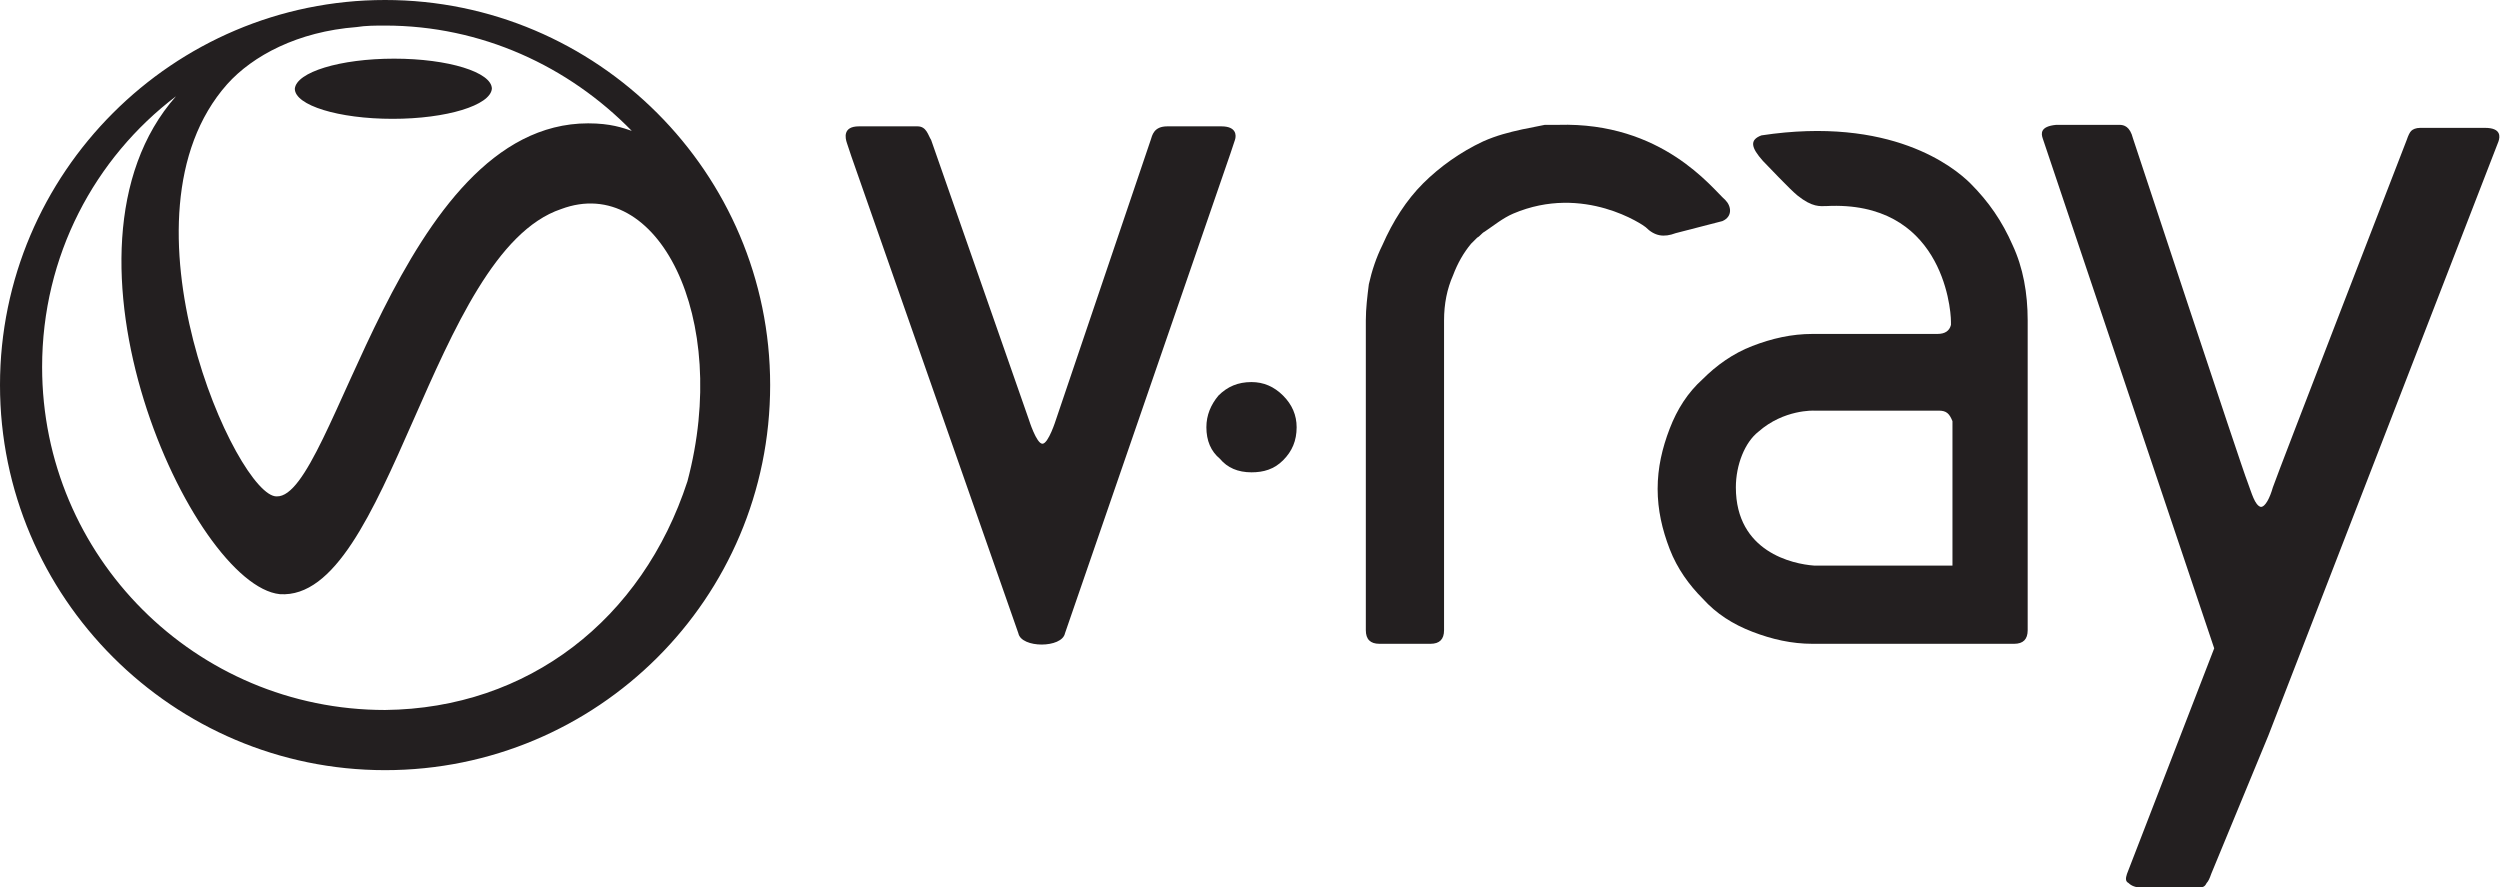 <?xml version="1.0" encoding="utf-8"?>
<!-- Generator: Adobe Illustrator 19.1.0, SVG Export Plug-In . SVG Version: 6.00 Build 0)  -->
<svg version="1.1" id="Layer_1" xmlns="http://www.w3.org/2000/svg" xmlns:xlink="http://www.w3.org/1999/xlink" x="0px" y="0px"
	 width="166.2px" height="59px" viewBox="-1175 3275 166.2 59" enable-background="new -1175 3275 166.2 59" xml:space="preserve">
<g>
	<g>
		<g>
			<path fill="#231F20" d="M-1118.4,3285.4l-0.3-0.9c-0.1-0.3-0.3-1.1,0.8-1.1h1.5h2.4c0.6,0,0.7,0.6,0.9,0.9l6.5,18.6
				c0,0,0.5,1.6,0.9,1.6c0.4,0,0.9-1.6,0.9-1.6l6.3-18.6c0.1-0.3,0.2-0.9,1.1-0.9h3.6c1,0,1,0.6,0.9,0.9l-0.3,0.9l-11,31.9
				c-0.2,1-2.9,1-3.1,0L-1118.4,3285.4z"/>
			<path fill="#231F20" d="M-1027.8,3318.1l-11.4-33.9c-0.1-0.3-0.2-0.8,0.9-0.9h4.2c0.3,0,0.7,0.1,0.9,0.9c0,0,7.3,22.1,7.6,22.8
				c0.3,0.8,0.5,1.6,0.9,1.7c0.3,0,0.6-0.6,0.8-1.3c0.3-0.9,8.9-23.1,8.9-23.1c0.1-0.3,0.2-0.5,0.3-0.6c0.1-0.1,0.3-0.2,0.6-0.2h2.7
				h1.6c1.1,0,1,0.6,0.9,0.9l-15.3,39.5l-3.8,9.2c-0.1,0.3-0.2,0.5-0.3,0.6c-0.1,0.2-0.2,0.3-0.5,0.3h-3.9c-0.3,0-0.6-0.1-0.8-0.3
				c-0.2-0.1-0.2-0.3-0.1-0.6L-1027.8,3318.1"/>
			<path fill="#231F20" d="M-1094.8,3303.4c0-0.8,0.3-1.5,0.8-2.1c0.6-0.6,1.3-0.9,2.2-0.9c0.8,0,1.5,0.3,2.1,0.9
				c0.6,0.6,0.9,1.3,0.9,2.1c0,0.9-0.3,1.6-0.9,2.2c-0.6,0.6-1.3,0.8-2.1,0.8c-0.9,0-1.6-0.3-2.1-0.9
				C-1094.5,3305-1094.8,3304.3-1094.8,3303.4z"/>
			<path fill="#231F20" d="M-1074.4,3289.2c-0.7,0.3-1.3,0.8-1.9,1.2c-0.2,0.1-0.3,0.3-0.5,0.4l-0.4,0.4c-0.5,0.6-0.9,1.3-1.2,2.1
				c-0.4,0.9-0.6,1.9-0.6,3v20.6c0,0.6-0.3,0.9-0.9,0.9h-3.4c-0.6,0-0.9-0.3-0.9-0.9v-20.6c0-0.8,0.1-1.6,0.2-2.4
				c0.2-0.9,0.5-1.8,0.9-2.6c0.7-1.6,1.6-3,2.7-4.1c1.1-1.1,2.5-2.1,4-2.8c0.9-0.4,1.7-0.6,2.6-0.8c0.5-0.1,1-0.2,1.5-0.3h0.9
				c6.9-0.2,10.2,4.2,11.1,5c0.4,0.4,0.5,1.1-0.2,1.4l-3.1,0.8c-0.8,0.3-1.4,0.2-2-0.4C-1065.7,3290-1069.7,3287.2-1074.4,3289.2z"
				/>
			<path fill="#231F20" d="M-1041.2,3291.3c-0.7-1.6-1.6-2.9-2.8-4.1c-1.1-1.1-5.3-4.5-13.9-3.2c-0.8,0.3-0.7,0.8,0.1,1.7
				c0.3,0.3,1.8,1.9,2.3,2.3c1,0.8,1.5,0.7,1.9,0.7c7.6-0.4,8.3,6.6,8.3,7.7v0.2c-0.1,0.4-0.4,0.6-0.9,0.6h-8.3
				c-1.4,0-2.7,0.3-4,0.8s-2.4,1.3-3.3,2.2c-1,0.9-1.7,2-2.2,3.3s-0.8,2.6-0.8,4s0.3,2.7,0.8,4s1.3,2.4,2.2,3.3c0.9,1,2,1.7,3.3,2.2
				s2.6,0.8,4,0.8h9.7h0.3h3.4c0.6,0,0.9-0.3,0.9-0.9v-20.6C-1040.2,3294.5-1040.5,3292.8-1041.2,3291.3z M-1045.3,3312.6h-9.1
				c-1.4-0.1-5.2-0.9-5.2-5.2c0-1.5,0.6-3,1.5-3.7c1.7-1.5,3.7-1.4,3.7-1.4h8.3c0.5,0,0.7,0.2,0.9,0.7v9.6H-1045.3z"/>
		</g>
		<path fill="#231F20" d="M-1149.4,3275c-14.1,0-25.6,11.5-25.6,25.6c0,14.1,11.5,25.6,25.6,25.6s25.6-11.4,25.6-25.6
			C-1123.8,3286.5-1135.3,3275-1149.4,3275z M-1159.9,3280.6c1.7-1.9,4.7-3.5,8.6-3.8c0.6-0.1,1.3-0.1,1.9-0.1
			c6.4,0,12.2,2.7,16.4,7c-0.6-0.2-1.4-0.5-2.9-0.5c-12.6,0-16.9,24.9-20.7,24.8C-1159.2,3308.1-1167.7,3289.4-1159.9,3280.6z
			 M-1149.4,3322.2c-12.6,0-22.8-10.2-22.8-22.8c0-7.4,3.5-13.9,8.9-18c-9.1,10.3,1.1,32.5,6.9,33.1c7.3,0.5,10.1-22.7,18.7-25.6
			c6.4-2.4,11.3,7.2,8.4,18.1C-1132.3,3316.2-1139.9,3322.1-1149.4,3322.2z M-1148.9,3282.9c3.6,0,6.5-0.9,6.6-2c0-1.1-2.9-2-6.5-2
			c-3.6,0-6.5,0.9-6.6,2C-1155.4,3282-1152.5,3282.9-1148.9,3282.9z"/>
	</g>
</g>
</svg>
